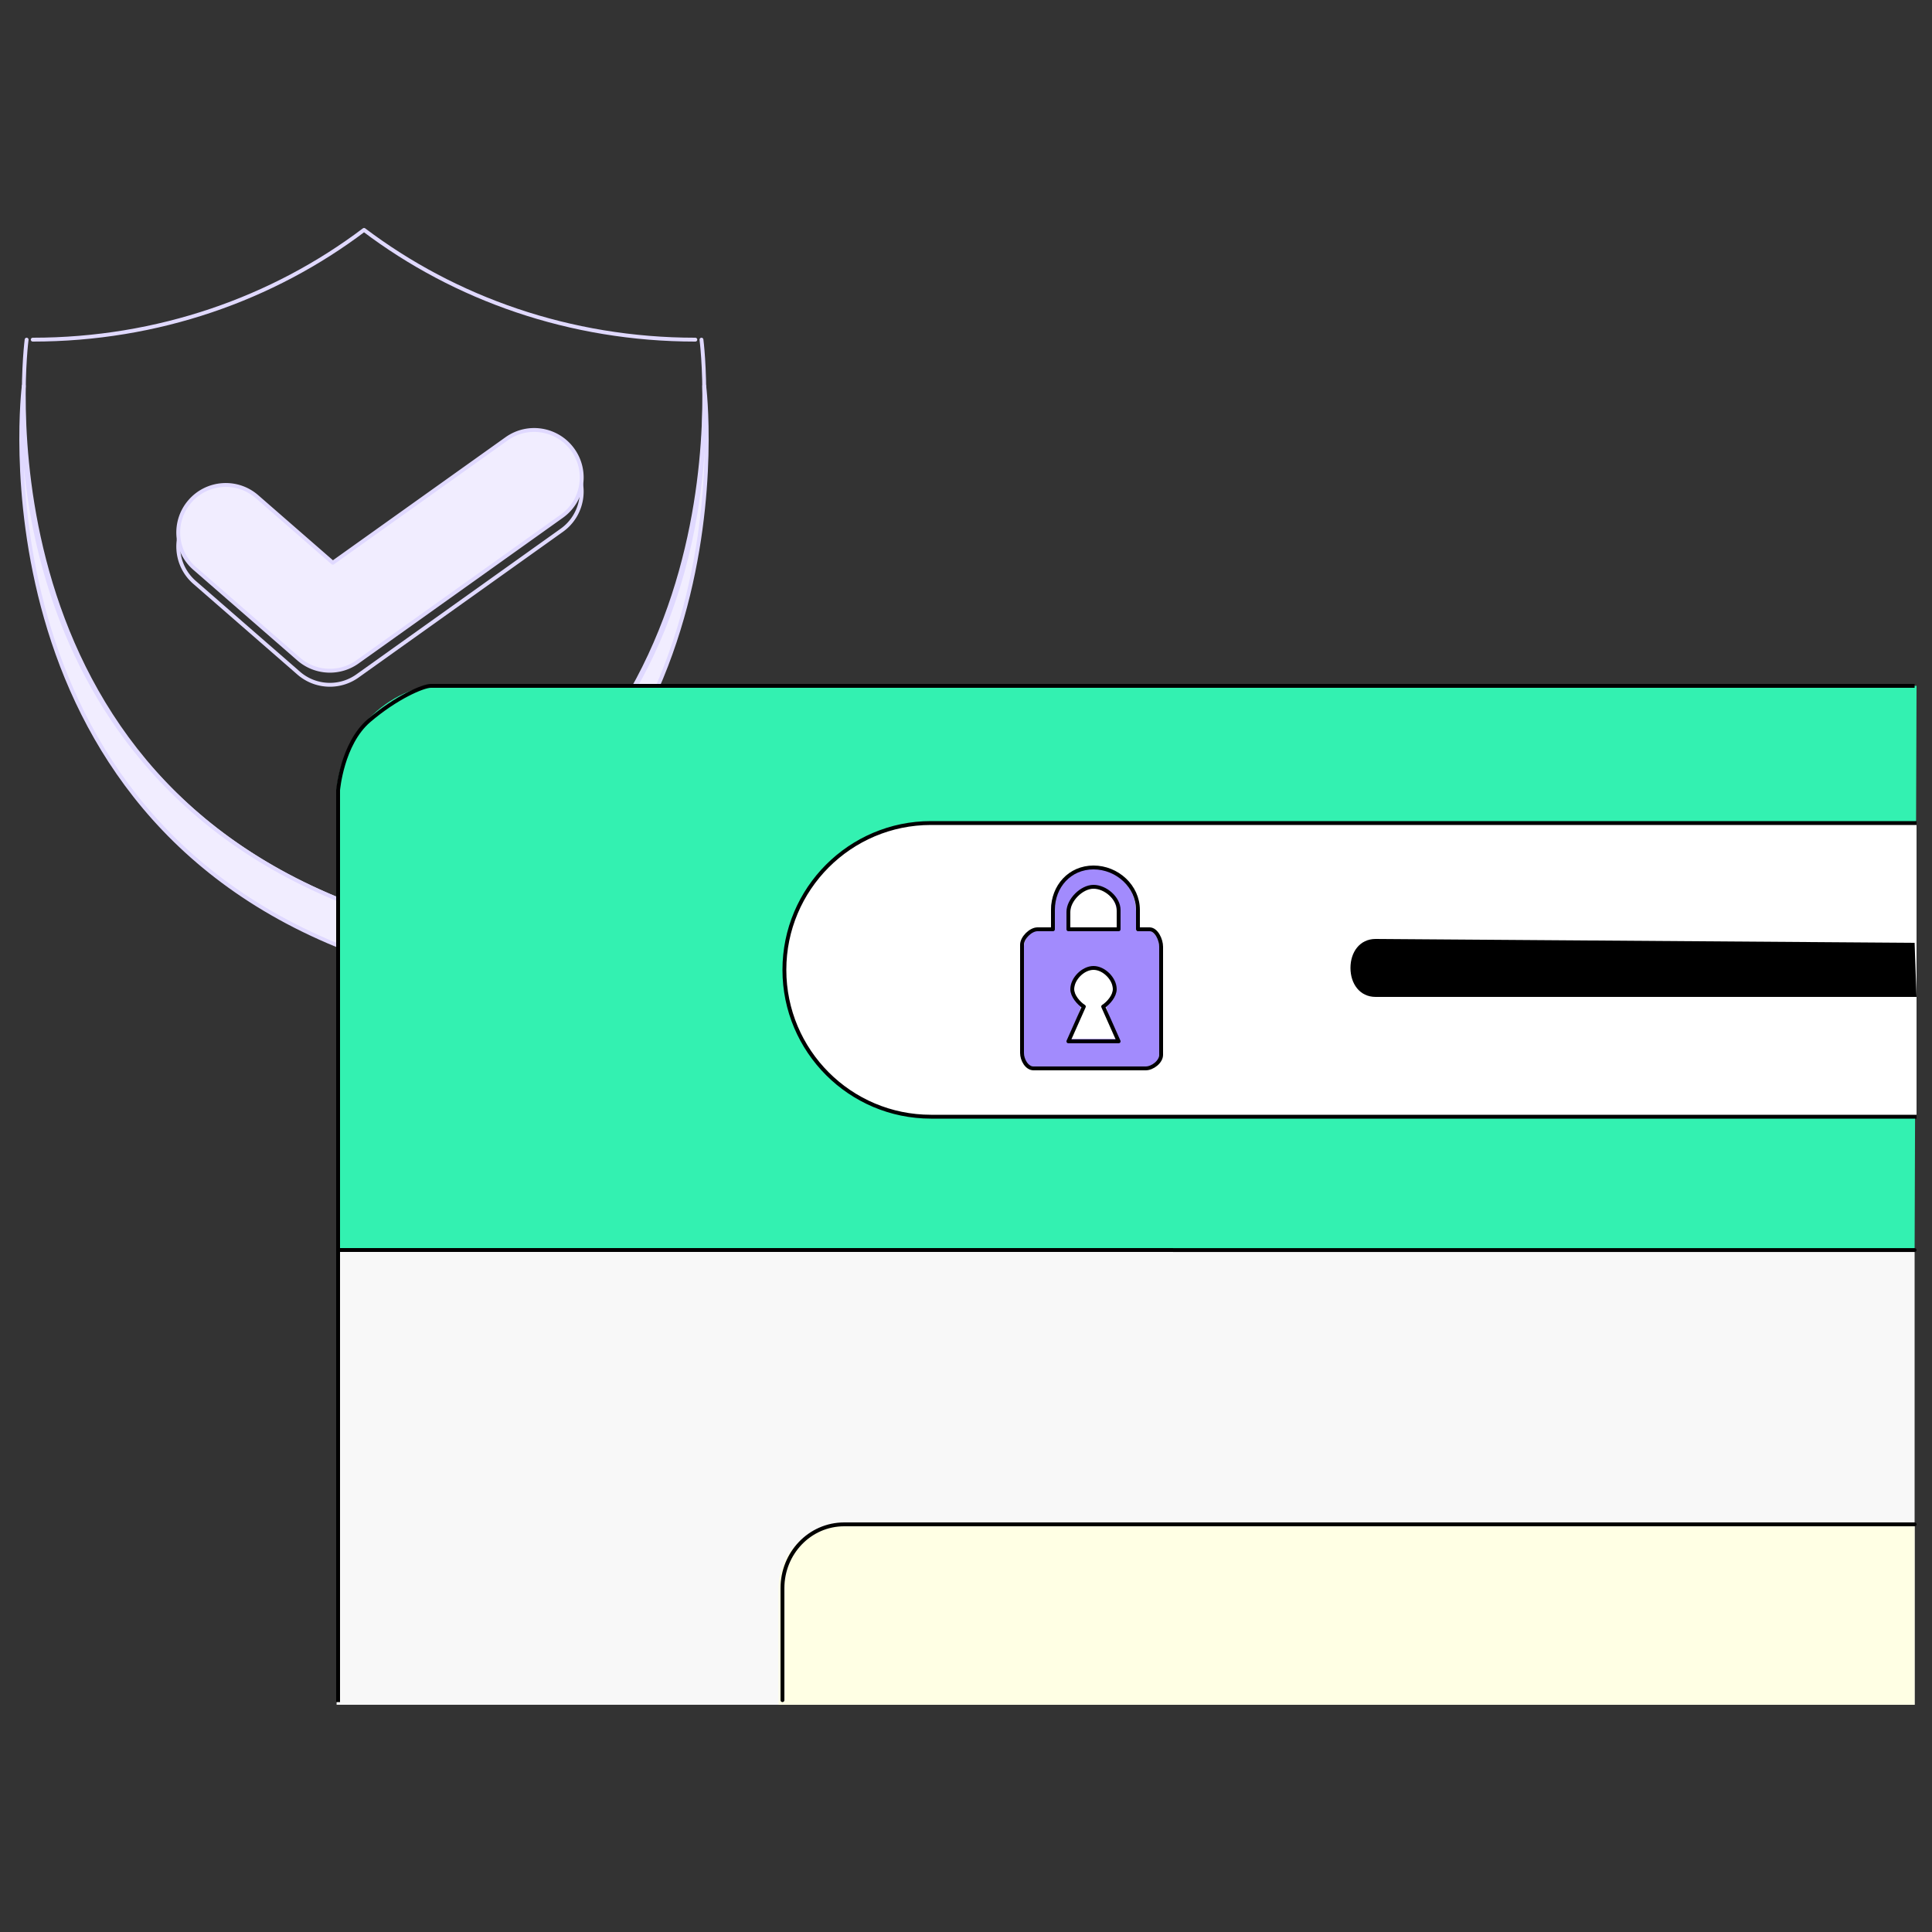 <svg xmlns:xlink="http://www.w3.org/1999/xlink" xmlns="http://www.w3.org/2000/svg" width="500" height="500"><rect width="100%" height="100%" fill="#333333" stroke="none"/><g fill="none" fill-rule="evenodd"><path stroke="#E0D9FF" stroke-linecap="round" stroke-linejoin="round" d="M6.89 87.901S-7.855 199.04 94.212 235.33m87.325-147.429S196.28 199.04 94.213 235.33"></path><path fill="#F1EDFF" d="M94.213 247.297C-7.853 211.007 6.149 99.868 6.149 99.868s-8.623 96.776 82.516 133.369c0 0 5.636 2.987 11.282 0 0 0 84.593-26.441 82.307-133.369 0 0 14.025 111.139-88.041 147.429"></path><path stroke="#E0D9FF" stroke-linecap="round" stroke-linejoin="round" d="M94.213 247.297C-7.853 211.007 6.149 99.868 6.149 99.868s-8.623 96.776 82.516 133.369c0 0 5.636 2.987 11.282 0 0 0 84.593-26.441 82.307-133.369 0 0 14.025 111.139-88.041 147.429M8.475 87.901c32.403 0 62.197-10.621 85.738-28.401m85.737 28.401c-32.402 0-62.196-10.621-85.737-28.401m0 179.492v8.306"></path><path stroke="#E0D9FF" stroke-linecap="round" stroke-linejoin="round" d="M85.373 177.223a12.29 12.29 0 0 1-8.082-3.027l-26.939-23.47c-5.122-4.462-5.656-12.232-1.193-17.353 4.462-5.127 12.233-5.659 17.354-1.194l19.62 17.094 44.971-32.068c5.532-3.946 13.211-2.659 17.156 2.873 3.945 5.532 2.658 13.213-2.873 17.156l-52.874 37.703a12.269 12.269 0 0 1-7.14 2.286Z"></path><path fill="#F1EDFF" d="M85.373 173.583a12.29 12.29 0 0 1-8.082-3.027l-26.939-23.471c-5.122-4.461-5.656-12.231-1.193-17.352 4.462-5.127 12.233-5.66 17.354-1.194l19.62 17.094 44.971-32.068c5.532-3.946 13.211-2.66 17.156 2.873 3.945 5.532 2.658 13.213-2.873 17.156l-52.874 37.703a12.269 12.269 0 0 1-7.14 2.286"></path><path stroke="#E0D9FF" stroke-linecap="round" stroke-linejoin="round" d="M85.373 173.583a12.29 12.29 0 0 1-8.082-3.027l-26.939-23.471c-5.122-4.461-5.656-12.231-1.193-17.352 4.462-5.127 12.233-5.66 17.354-1.194l19.62 17.094 44.971-32.068c5.532-3.946 13.211-2.66 17.156 2.873 3.945 5.532 2.658 13.213-2.873 17.156l-52.874 37.703a12.269 12.269 0 0 1-7.14 2.286Z"></path><path fill="#33F1B1" d="M495.5 323.513 87 323.5V207c0-16.066 12.935-30 29-30l380 .5-.5 146.014Z"></path><path fill="#FFF" d="M496 289H240.934C219.995 289 203 271.975 203 251s16.995-38 37.934-38H496"></path><path stroke="#000" d="M496 289H240.934C219.995 289 203 271.975 203 251s16.995-38 37.934-38H496"></path><path fill="#000" d="M496 258H356c-4.094 0-6.5-3.407-6.5-7.5 0-4.095 2.406-7.5 6.5-7.5l139.5 1 .5 14Z"></path><path fill="#F8F8F8" d="M87.111 441.191H495.5V323.513H87.111z"></path><path stroke="#000" stroke-linecap="round" stroke-linejoin="round" d="m87.5 323.499 408 .014"></path><path fill="#A28BFD" d="M283 268.845h-6l3-9c-1.363-.864-2-2.267-2-4 0-2.69 2.309-5 5-5 2.69 0 5 2.31 5 5 0 1.733-.637 3.136-2 4l3 9h-6Zm-6-28v-5c0-3.067 2.933-6 6-6s6 2.933 6 6v5h-12c.01-.096 0 .098 0 0Zm-4.971 0h-3.578c-1.78 0-3.451 2.221-3.451 4v28c0 1.78.72 3.154 2.5 3.154h30c1.779 0 2.5-1.375 2.5-3.154v-28c0-1.779-1.221-4-3-4h-3v-5c0-6.128-4.872-11-11-11s-11 4.662-11 10.79l.029 5.21Z"></path><path stroke="#000" stroke-linecap="round" stroke-linejoin="round" d="M283 269.5h-6.5l4-9c-1.363-.865-3-2.768-3-4.5 0-2.692 2.809-5.5 5.5-5.5 2.69 0 5.5 2.808 5.5 5.5 0 1.732-1.637 3.635-3 4.5l4 9H283Zm-6.5-33.5c0-3.068 3.433-6.5 6.5-6.5s6.5 2.932 6.5 6v5h-13V236Zm-4 4.5h-4c-1.78 0-4 2.22-4 4v28c0 1.778 1.22 4 3 4h29c1.779 0 4-1.722 4-3.5v-28c0-1.78-1.221-4.5-3-4.5h-3v-5c0-6.129-5.372-11-11.5-11s-10.5 4.871-10.5 11v5Z"></path><path fill="#FFFFE4" d="m495.5 394.345-277.728.354c-8.986 0-16.271 7.286-16.271 16.272v30.22H495.5v-46.846Z"></path><path stroke="#000" stroke-linecap="round" stroke-linejoin="round" d="M202.5 440v-29c0-8.988 7.013-16.5 16-16.5h277"></path><path stroke="#000" d="M87.5 440.5v-236s1-12 8-18 14-9 16-9h384"></path></g></svg>